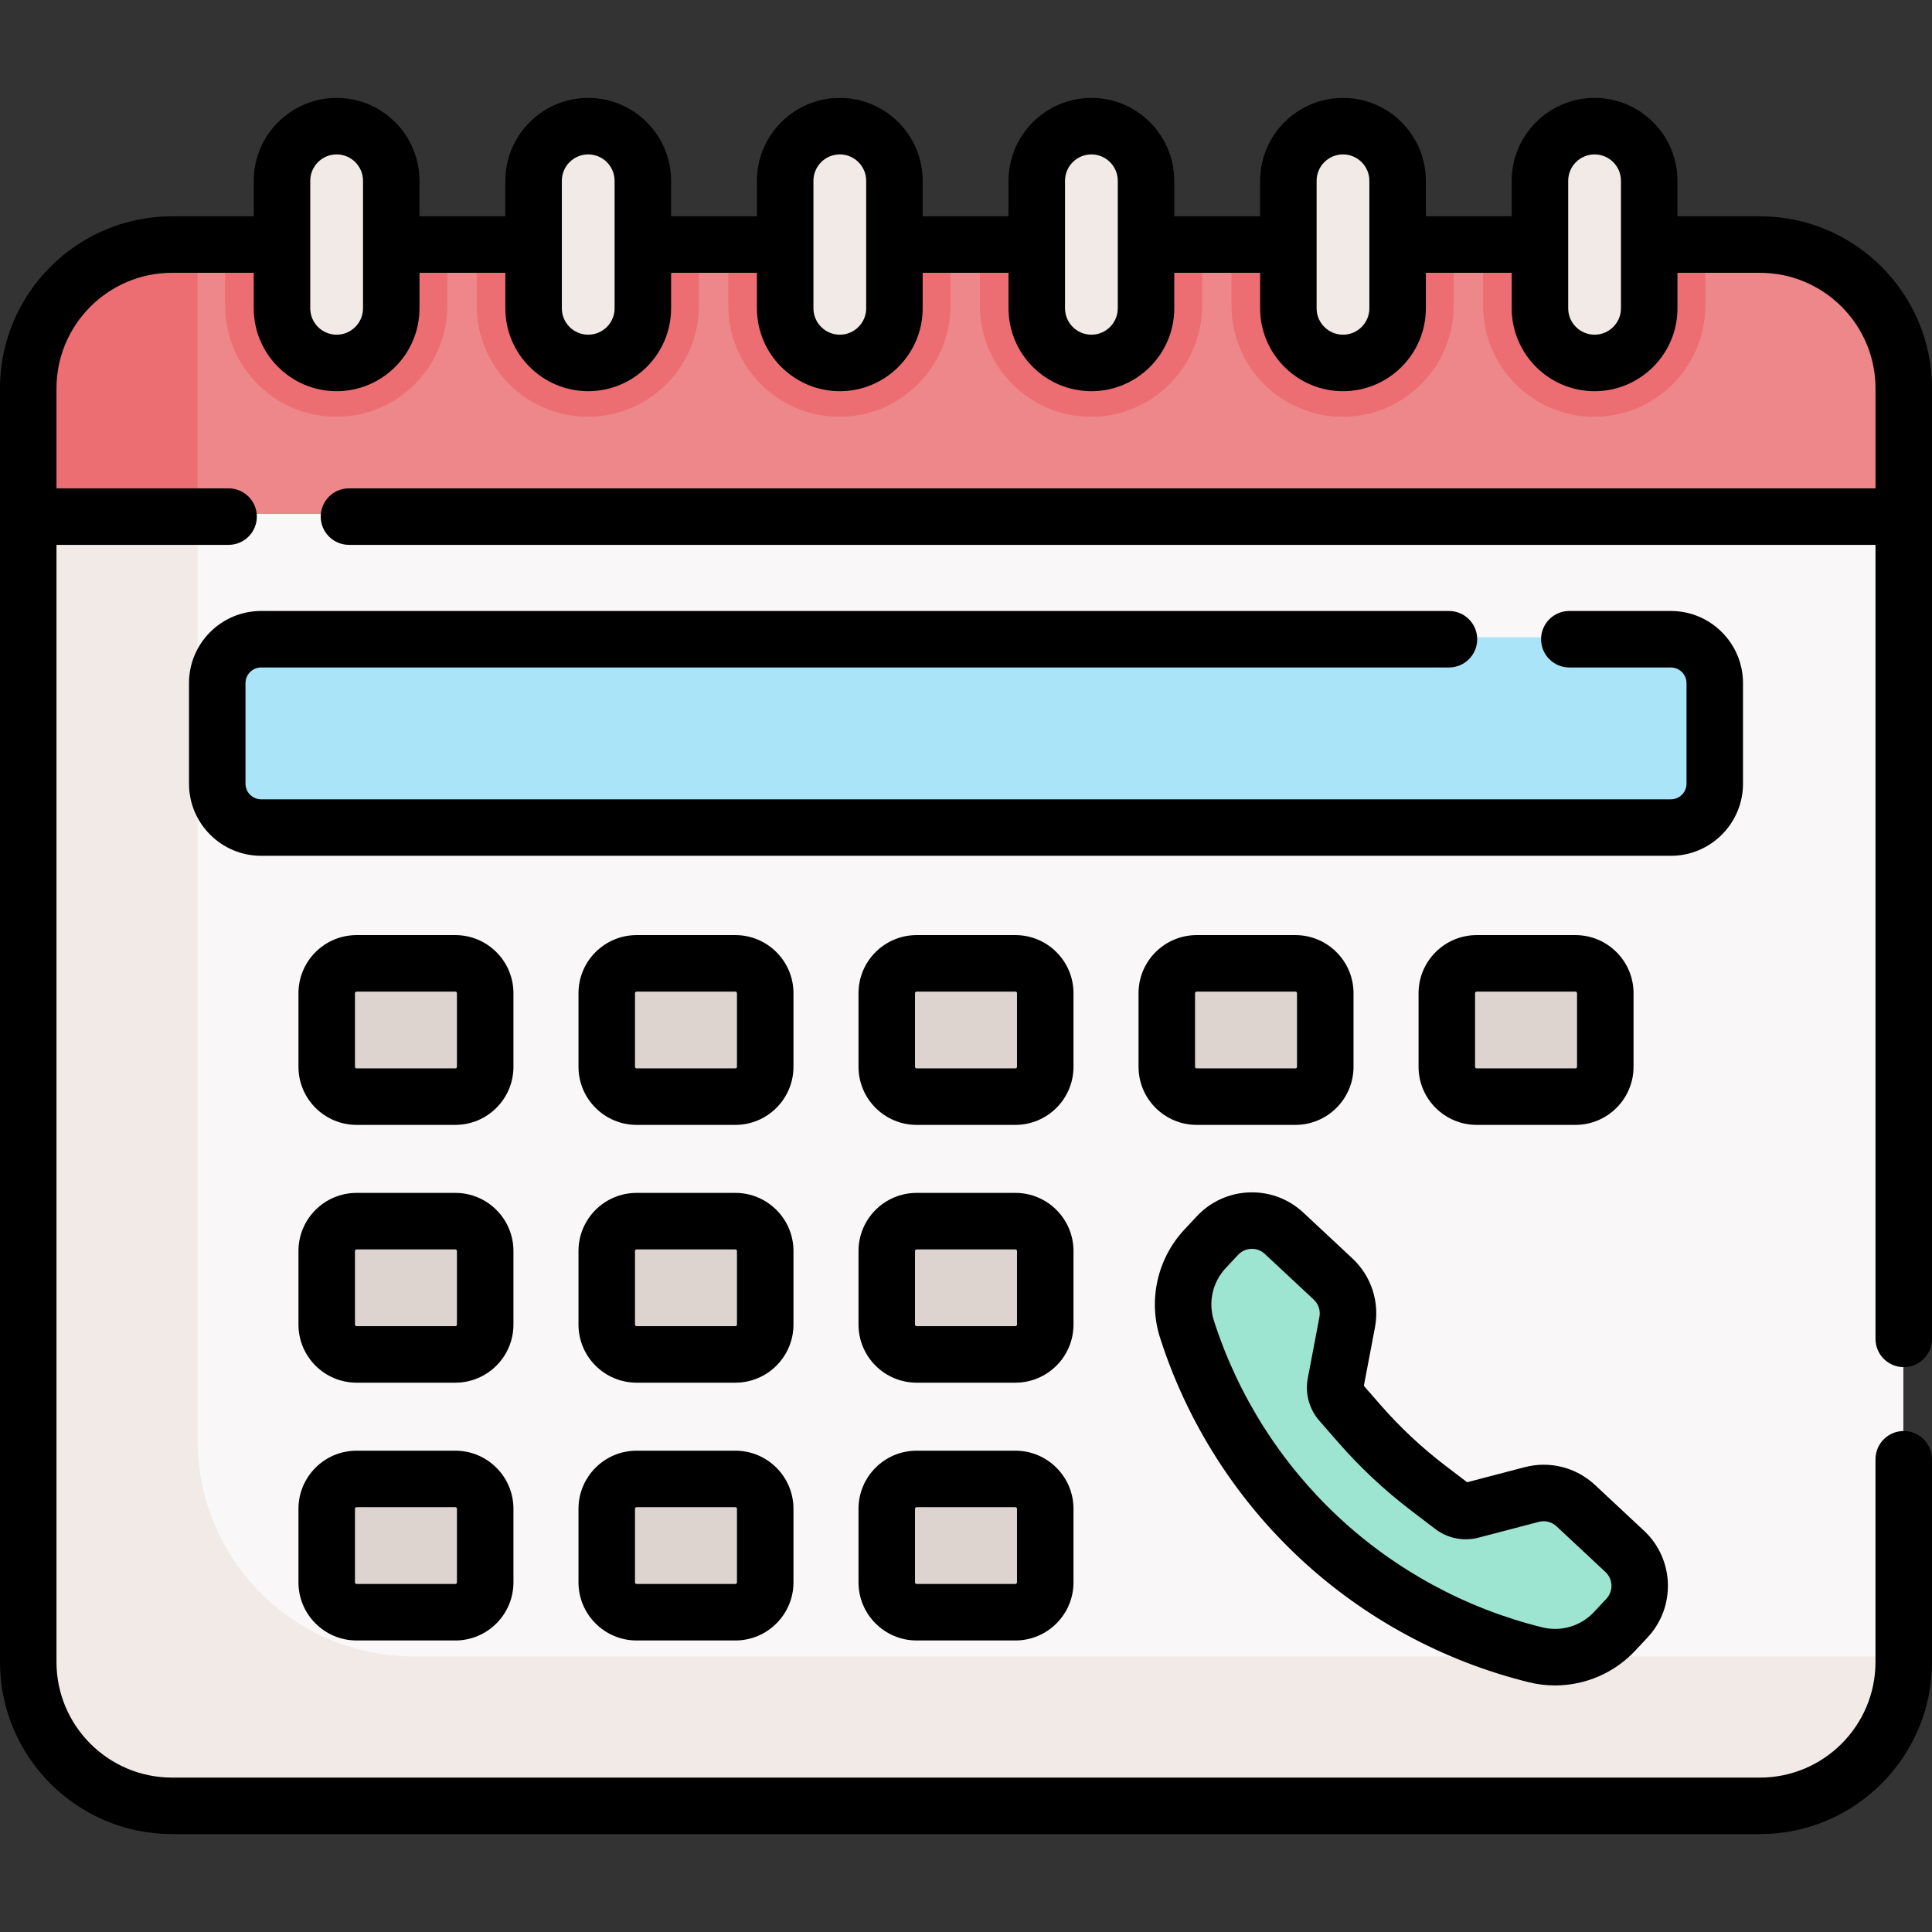 <svg id="Capa_1" enable-background="new 0 0 512.955 512.955" height="512" viewBox="0 0 512.955 512.955" width="512" xmlns="http://www.w3.org/2000/svg"><rect x="0" y="0" width="512.955" height="512.955" fill="#333333" stroke="none"/><g><g><path d="m467.163 64.221h-421.58c-21.09 0-38.19 17.1-38.19 38.19v34.05l33.777 49.689h438.758l25.425-49.689v-34.05c0-21.09-17.1-38.19-38.19-38.19z" fill="#ee878a"/><path d="m52.456 64.221h-6.873c-21.09 0-38.19 17.1-38.19 38.19v34.05l33.777 49.689h11.286z" fill="#ec6e73"/><g id="XMLID_1_"><g><path d="m505.353 136.461v304.11c0 21.09-17.1 38.19-38.19 38.19h-421.58c-21.09 0-38.19-17.1-38.19-38.19v-304.11z" fill="#f9f7f7"/></g></g><path d="m109.784 439.791c-31.661 0-57.328-25.667-57.328-57.328v-246.002h-45.063v304.11c0 21.092 17.098 38.19 38.19 38.19h421.58c21.092 0 38.19-17.098 38.19-38.19v-.78z" fill="#f2eae7"/><g fill="#ded4cf"><path d="m269.593 284.161h-26.231c-4.376 0-7.923-3.547-7.923-7.923v-19.539c0-4.376 3.547-7.923 7.923-7.923h26.231c4.375 0 7.923 3.547 7.923 7.923v19.539c0 4.375-3.548 7.923-7.923 7.923z"/><path d="m195.245 284.161h-26.231c-4.376 0-7.923-3.547-7.923-7.923v-19.539c0-4.376 3.547-7.923 7.923-7.923h26.231c4.375 0 7.923 3.547 7.923 7.923v19.539c0 4.375-3.547 7.923-7.923 7.923z"/><path d="m120.898 284.161h-26.231c-4.376 0-7.923-3.547-7.923-7.923v-19.539c0-4.376 3.547-7.923 7.923-7.923h26.231c4.376 0 7.923 3.547 7.923 7.923v19.539c-.001 4.375-3.548 7.923-7.923 7.923z"/><path d="m317.71 284.161h26.231c4.375 0 7.923-3.547 7.923-7.923v-19.539c0-4.376-3.547-7.923-7.923-7.923h-26.231c-4.376 0-7.923 3.547-7.923 7.923v19.539c0 4.375 3.547 7.923 7.923 7.923z"/><path d="m392.057 284.161h26.231c4.376 0 7.923-3.547 7.923-7.923v-19.539c0-4.376-3.547-7.923-7.923-7.923h-26.231c-4.375 0-7.923 3.547-7.923 7.923v19.539c.001 4.375 3.548 7.923 7.923 7.923z"/><path d="m269.593 352.605h-26.231c-4.376 0-7.923-3.547-7.923-7.923v-19.539c0-4.375 3.547-7.923 7.923-7.923h26.231c4.375 0 7.923 3.547 7.923 7.923v19.539c0 4.376-3.548 7.923-7.923 7.923z"/><path d="m195.245 352.605h-26.231c-4.376 0-7.923-3.547-7.923-7.923v-19.539c0-4.375 3.547-7.923 7.923-7.923h26.231c4.375 0 7.923 3.547 7.923 7.923v19.539c0 4.376-3.547 7.923-7.923 7.923z"/><path d="m120.898 352.605h-26.231c-4.376 0-7.923-3.547-7.923-7.923v-19.539c0-4.375 3.547-7.923 7.923-7.923h26.231c4.376 0 7.923 3.547 7.923 7.923v19.539c-.001 4.376-3.548 7.923-7.923 7.923z"/><path d="m269.593 421.05h-26.231c-4.376 0-7.923-3.547-7.923-7.923v-19.539c0-4.376 3.547-7.923 7.923-7.923h26.231c4.375 0 7.923 3.547 7.923 7.923v19.539c0 4.376-3.548 7.923-7.923 7.923z"/><path d="m195.245 421.05h-26.231c-4.376 0-7.923-3.547-7.923-7.923v-19.539c0-4.376 3.547-7.923 7.923-7.923h26.231c4.375 0 7.923 3.547 7.923 7.923v19.539c0 4.376-3.547 7.923-7.923 7.923z"/><path d="m120.898 421.05h-26.231c-4.376 0-7.923-3.547-7.923-7.923v-19.539c0-4.376 3.547-7.923 7.923-7.923h26.231c4.376 0 7.923 3.547 7.923 7.923v19.539c-.001 4.376-3.548 7.923-7.923 7.923z"/></g><path d="m361.015 371.093-5.049-5.779c-1.203-1.377-1.706-3.23-1.365-5.026l3.081-16.222c.802-4.223-.617-8.563-3.759-11.497l-12.981-12.122c-5.058-4.724-12.988-4.452-17.712.606l-3.289 3.522c-5.346 5.725-7.178 13.894-4.787 21.353 13.755 42.927 48.793 75.645 92.559 86.433 7.605 1.875 15.63-.511 20.976-6.236l3.289-3.522c4.724-5.058 4.452-12.988-.606-17.712l-12.981-12.122c-3.142-2.934-7.569-4.053-11.727-2.964l-15.966 4.181c-1.773.464-3.661.086-5.118-1.026l-6.475-4.94c-6.582-5.02-12.643-10.692-18.09-16.927z" fill="#9de5d1"/><path d="m443.482 219.231h-374.293c-6.435 0-11.652-5.217-11.652-11.652v-26.702c0-6.435 5.217-11.652 11.652-11.652h374.293c6.435 0 11.652 5.217 11.652 11.652v26.702c0 6.436-5.217 11.652-11.652 11.652z" fill="#a9e4f9"/><path d="m89.272 110.66c16.268 0 29.503-13.235 29.503-29.503v-16.936h-59.006v16.936c0 16.267 13.235 29.503 29.503 29.503z" fill="#ec6e73"/><path d="m89.272 95.66c-8.01 0-14.503-6.493-14.503-14.503v-33.862c0-8.01 6.493-14.503 14.503-14.503 8.01 0 14.503 6.493 14.503 14.503v33.862c0 8.01-6.493 14.503-14.503 14.503z" fill="#f2eae7"/><path d="m156.07 110.66c16.268 0 29.503-13.235 29.503-29.503v-16.936h-59.007v16.936c.001 16.267 13.236 29.503 29.504 29.503z" fill="#ec6e73"/><path d="m156.07 95.66c-8.01 0-14.503-6.493-14.503-14.503v-33.862c0-8.01 6.493-14.503 14.503-14.503 8.01 0 14.503 6.493 14.503 14.503v33.862c.001 8.01-6.493 14.503-14.503 14.503z" fill="#f2eae7"/><path d="m222.869 110.66c16.268 0 29.503-13.235 29.503-29.503v-16.936h-59.007v16.936c0 16.267 13.236 29.503 29.504 29.503z" fill="#ec6e73"/><path d="m222.869 95.66c-8.01 0-14.503-6.493-14.503-14.503v-33.862c0-8.01 6.493-14.503 14.503-14.503 8.01 0 14.503 6.493 14.503 14.503v33.862c0 8.01-6.493 14.503-14.503 14.503z" fill="#f2eae7"/><path d="m289.667 110.66c16.269 0 29.504-13.235 29.504-29.503v-16.936h-59.007v16.936c0 16.267 13.235 29.503 29.503 29.503z" fill="#ec6e73"/><path d="m289.667 95.66c-8.01 0-14.503-6.493-14.503-14.503v-33.862c0-8.01 6.493-14.503 14.503-14.503 8.01 0 14.503 6.493 14.503 14.503v33.862c0 8.01-6.493 14.503-14.503 14.503z" fill="#f2eae7"/><path d="m356.466 110.66c16.268 0 29.503-13.235 29.503-29.503v-16.936h-59.006v16.936c0 16.267 13.235 29.503 29.503 29.503z" fill="#ec6e73"/><path d="m356.465 95.66c-8.01 0-14.503-6.493-14.503-14.503v-33.862c0-8.01 6.493-14.503 14.503-14.503 8.01 0 14.503 6.493 14.503 14.503v33.862c.001 8.01-6.493 14.503-14.503 14.503z" fill="#f2eae7"/><path d="m423.263 110.66c16.269 0 29.504-13.235 29.504-29.503v-16.936h-59.007v16.936c0 16.267 13.236 29.503 29.503 29.503z" fill="#ec6e73"/><path d="m423.264 95.66c-8.01 0-14.503-6.493-14.503-14.503v-33.862c0-8.01 6.493-14.503 14.503-14.503 8.01 0 14.503 6.493 14.503 14.503v33.862c0 8.01-6.493 14.503-14.503 14.503z" fill="#f2eae7"/></g><g><path d="m462.776 208.069v-26.702c0-10.561-8.592-19.151-19.152-19.151h-26.96c-4.143 0-7.5 3.357-7.5 7.5s3.357 7.5 7.5 7.5h26.96c2.29 0 4.152 1.862 4.152 4.151v26.702c0 2.289-1.862 4.151-4.152 4.151h-374.293c-2.29 0-4.152-1.862-4.152-4.151v-26.702c0-2.289 1.862-4.151 4.152-4.151h315.371c4.143 0 7.5-3.357 7.5-7.5s-3.357-7.5-7.5-7.5h-315.371c-10.561 0-19.152 8.591-19.152 19.151v26.702c0 10.561 8.592 19.151 19.152 19.151h374.293c10.561 0 19.152-8.591 19.152-19.151z"/><path d="m285.016 263.699c0-8.504-6.919-15.423-15.423-15.423h-26.23c-8.504 0-15.423 6.919-15.423 15.423v19.539c0 8.504 6.919 15.423 15.423 15.423h26.23c8.504 0 15.423-6.919 15.423-15.423zm-15 19.539c0 .233-.189.423-.423.423h-26.23c-.233 0-.423-.189-.423-.423v-19.539c0-.233.189-.423.423-.423h26.23c.233 0 .423.189.423.423z"/><path d="m210.668 263.699c0-8.504-6.919-15.423-15.423-15.423h-26.23c-8.504 0-15.423 6.919-15.423 15.423v19.539c0 8.504 6.919 15.423 15.423 15.423h26.23c8.504 0 15.423-6.919 15.423-15.423zm-15 19.539c0 .233-.189.423-.423.423h-26.23c-.233 0-.423-.189-.423-.423v-19.539c0-.233.189-.423.423-.423h26.23c.233 0 .423.189.423.423z"/><path d="m136.32 263.699c0-8.504-6.919-15.423-15.423-15.423h-26.23c-8.504 0-15.423 6.919-15.423 15.423v19.539c0 8.504 6.919 15.423 15.423 15.423h26.23c8.504 0 15.423-6.919 15.423-15.423zm-15 19.539c0 .233-.189.423-.423.423h-26.23c-.233 0-.423-.189-.423-.423v-19.539c0-.233.189-.423.423-.423h26.23c.233 0 .423.189.423.423z"/><path d="m343.94 298.661c8.504 0 15.423-6.919 15.423-15.423v-19.539c0-8.504-6.919-15.423-15.423-15.423h-26.23c-8.504 0-15.423 6.919-15.423 15.423v19.539c0 8.504 6.919 15.423 15.423 15.423zm-26.653-15.423v-19.539c0-.233.189-.423.423-.423h26.23c.233 0 .423.189.423.423v19.539c0 .233-.189.423-.423.423h-26.23c-.233 0-.423-.19-.423-.423z"/><path d="m418.288 298.661c8.504 0 15.423-6.919 15.423-15.423v-19.539c0-8.504-6.919-15.423-15.423-15.423h-26.23c-8.504 0-15.423 6.919-15.423 15.423v19.539c0 8.504 6.919 15.423 15.423 15.423zm-26.653-15.423v-19.539c0-.233.189-.423.423-.423h26.23c.233 0 .423.189.423.423v19.539c0 .233-.189.423-.423.423h-26.23c-.234 0-.423-.19-.423-.423z"/><path d="m285.016 332.143c0-8.504-6.919-15.422-15.423-15.422h-26.23c-8.504 0-15.423 6.918-15.423 15.422v19.54c0 8.504 6.919 15.422 15.423 15.422h26.23c8.504 0 15.423-6.918 15.423-15.422zm-15 19.54c0 .232-.189.422-.423.422h-26.23c-.233 0-.423-.189-.423-.422v-19.54c0-.232.189-.422.423-.422h26.23c.233 0 .423.189.423.422z"/><path d="m210.668 332.143c0-8.504-6.919-15.422-15.423-15.422h-26.23c-8.504 0-15.423 6.918-15.423 15.422v19.54c0 8.504 6.919 15.422 15.423 15.422h26.23c8.504 0 15.423-6.918 15.423-15.422zm-15 19.54c0 .232-.189.422-.423.422h-26.23c-.233 0-.423-.189-.423-.422v-19.54c0-.232.189-.422.423-.422h26.23c.233 0 .423.189.423.422z"/><path d="m136.32 332.143c0-8.504-6.919-15.422-15.423-15.422h-26.23c-8.504 0-15.423 6.918-15.423 15.422v19.54c0 8.504 6.919 15.422 15.423 15.422h26.23c8.504 0 15.423-6.918 15.423-15.422zm-15 19.54c0 .232-.189.422-.423.422h-26.23c-.233 0-.423-.189-.423-.422v-19.54c0-.232.189-.422.423-.422h26.23c.233 0 .423.189.423.422z"/><path d="m269.593 385.166h-26.23c-8.504 0-15.423 6.919-15.423 15.423v19.539c0 8.504 6.919 15.423 15.423 15.423h26.23c8.504 0 15.423-6.919 15.423-15.423v-19.539c0-8.505-6.919-15.423-15.423-15.423zm.423 34.961c0 .233-.189.423-.423.423h-26.23c-.233 0-.423-.189-.423-.423v-19.539c0-.233.189-.423.423-.423h26.23c.233 0 .423.189.423.423z"/><path d="m195.245 385.166h-26.23c-8.504 0-15.423 6.919-15.423 15.423v19.539c0 8.504 6.919 15.423 15.423 15.423h26.23c8.504 0 15.423-6.919 15.423-15.423v-19.539c0-8.505-6.919-15.423-15.423-15.423zm.423 34.961c0 .233-.189.423-.423.423h-26.23c-.233 0-.423-.189-.423-.423v-19.539c0-.233.189-.423.423-.423h26.23c.233 0 .423.189.423.423z"/><path d="m120.897 385.166h-26.23c-8.504 0-15.423 6.919-15.423 15.423v19.539c0 8.504 6.919 15.423 15.423 15.423h26.23c8.504 0 15.423-6.919 15.423-15.423v-19.539c0-8.505-6.919-15.423-15.423-15.423zm.423 34.961c0 .233-.189.423-.423.423h-26.23c-.233 0-.423-.189-.423-.423v-19.539c0-.233.189-.423.423-.423h26.23c.233 0 .423.189.423.423z"/><path d="m345.06 413.678c17.099 15.968 38.144 27.366 60.858 32.966 2.305.568 4.64.845 6.957.845 7.969 0 15.723-3.275 21.296-9.244l3.289-3.521c7.539-8.073 7.104-20.774-.969-28.312l-12.981-12.122c-5.052-4.718-12.056-6.489-18.746-4.737l-15.234 3.989-5.875-4.481c-6.17-4.708-11.887-10.058-16.991-15.9l-4.554-5.212 2.94-15.482c1.289-6.79-.957-13.66-6.008-18.377l-12.981-12.122c-3.909-3.651-9.01-5.571-14.356-5.379-5.348.183-10.304 2.438-13.954 6.347l-3.292 3.523c-7.192 7.703-9.662 18.724-6.447 28.761 7.137 22.276 19.949 42.491 37.048 58.458zm-19.639-76.983 3.291-3.522c.918-.982 2.162-1.549 3.506-1.595.059-.002.117-.003.176-.003 1.278 0 2.49.477 3.429 1.354l12.981 12.122c1.27 1.185 1.833 2.911 1.51 4.616l-3.081 16.22c-.777 4.089.348 8.23 3.085 11.362l5.049 5.779c5.765 6.599 12.222 12.641 19.19 17.957l6.473 4.938c3.315 2.531 7.529 3.379 11.568 2.32l15.967-4.182c1.677-.438 3.438.006 4.707 1.19l12.981 12.122c.982.918 1.549 2.162 1.595 3.506.046 1.343-.434 2.624-1.351 3.606l-3.289 3.521c-3.489 3.735-8.743 5.294-13.7 4.072-20.233-4.987-38.979-15.142-54.21-29.364-15.231-14.223-26.644-32.23-33.002-52.075-1.56-4.866-.361-10.21 3.125-13.944z"/><path d="m467.269 57.43h-21.896v-9.432c0-12.133-9.871-22.003-22.004-22.003s-22.003 9.87-22.003 22.003v9.432h-22.792v-9.432c0-12.133-9.87-22.003-22.003-22.003s-22.003 9.87-22.003 22.003v9.432h-22.792v-9.432c0-12.133-9.871-22.003-22.004-22.003s-22.003 9.87-22.003 22.003v9.432h-22.792v-9.432c0-12.133-9.87-22.003-22.003-22.003s-22.003 9.87-22.003 22.003v9.432h-22.792v-9.432c0-12.133-9.871-22.003-22.004-22.003s-22.003 9.87-22.003 22.003v9.432h-22.792v-9.432c0-12.133-9.87-22.003-22.003-22.003s-22.003 9.87-22.003 22.003v9.432h-21.687c-25.192 0-45.687 20.494-45.687 45.686v338.158c0 25.191 20.495 45.686 45.687 45.686h421.582c25.191 0 45.687-20.494 45.687-45.686v-53.832c0-4.143-3.357-7.5-7.5-7.5s-7.5 3.357-7.5 7.5v53.832c0 16.92-13.766 30.686-30.687 30.686h-421.582c-16.921-.001-30.687-13.766-30.687-30.686v-296.613h45.694c4.143 0 7.5-3.357 7.5-7.5s-3.357-7.5-7.5-7.5h-45.694v-26.545c0-16.92 13.766-30.686 30.687-30.686h21.688v9.431c0 12.133 9.87 22.003 22.003 22.003s22.003-9.87 22.003-22.003v-9.431h22.792v9.431c0 12.133 9.87 22.003 22.003 22.003s22.004-9.87 22.004-22.003v-9.431h22.792v9.431c0 12.133 9.87 22.003 22.003 22.003s22.003-9.87 22.003-22.003v-9.431h22.792v9.431c0 12.133 9.87 22.003 22.003 22.003s22.004-9.87 22.004-22.003v-9.431h22.792v9.431c0 12.133 9.87 22.003 22.003 22.003s22.003-9.87 22.003-22.003v-9.431h22.792v9.431c0 12.133 9.87 22.003 22.003 22.003s22.004-9.87 22.004-22.003v-9.431h21.896c16.921 0 30.687 13.766 30.687 30.686v26.545h-405.301c-4.143 0-7.5 3.357-7.5 7.5s3.357 7.5 7.5 7.5h405.299v210.818c0 4.143 3.357 7.5 7.5 7.5s7.5-3.357 7.5-7.5v-252.363c0-25.192-20.495-45.686-45.686-45.686zm-370.889 24.431c0 3.861-3.142 7.003-7.003 7.003s-7.003-3.142-7.003-7.003v-33.862c0-3.861 3.142-7.003 7.003-7.003s7.003 3.142 7.003 7.003zm66.799 0c0 3.861-3.142 7.003-7.004 7.003-3.861 0-7.003-3.142-7.003-7.003v-33.862c0-3.861 3.142-7.003 7.003-7.003 3.862 0 7.004 3.142 7.004 7.003zm66.798 0c0 3.861-3.142 7.003-7.003 7.003s-7.003-3.142-7.003-7.003v-33.862c0-3.861 3.142-7.003 7.003-7.003s7.003 3.142 7.003 7.003zm66.798 0c0 3.861-3.142 7.003-7.004 7.003-3.861 0-7.003-3.142-7.003-7.003v-33.862c0-3.861 3.142-7.003 7.003-7.003 3.862 0 7.004 3.142 7.004 7.003zm66.798 0c0 3.861-3.142 7.003-7.003 7.003s-7.003-3.142-7.003-7.003v-33.862c0-3.861 3.142-7.003 7.003-7.003s7.003 3.142 7.003 7.003zm66.799 0c0 3.861-3.142 7.003-7.004 7.003-3.861 0-7.003-3.142-7.003-7.003v-33.862c0-3.861 3.142-7.003 7.003-7.003 3.862 0 7.004 3.142 7.004 7.003z"/></g></g></svg>
